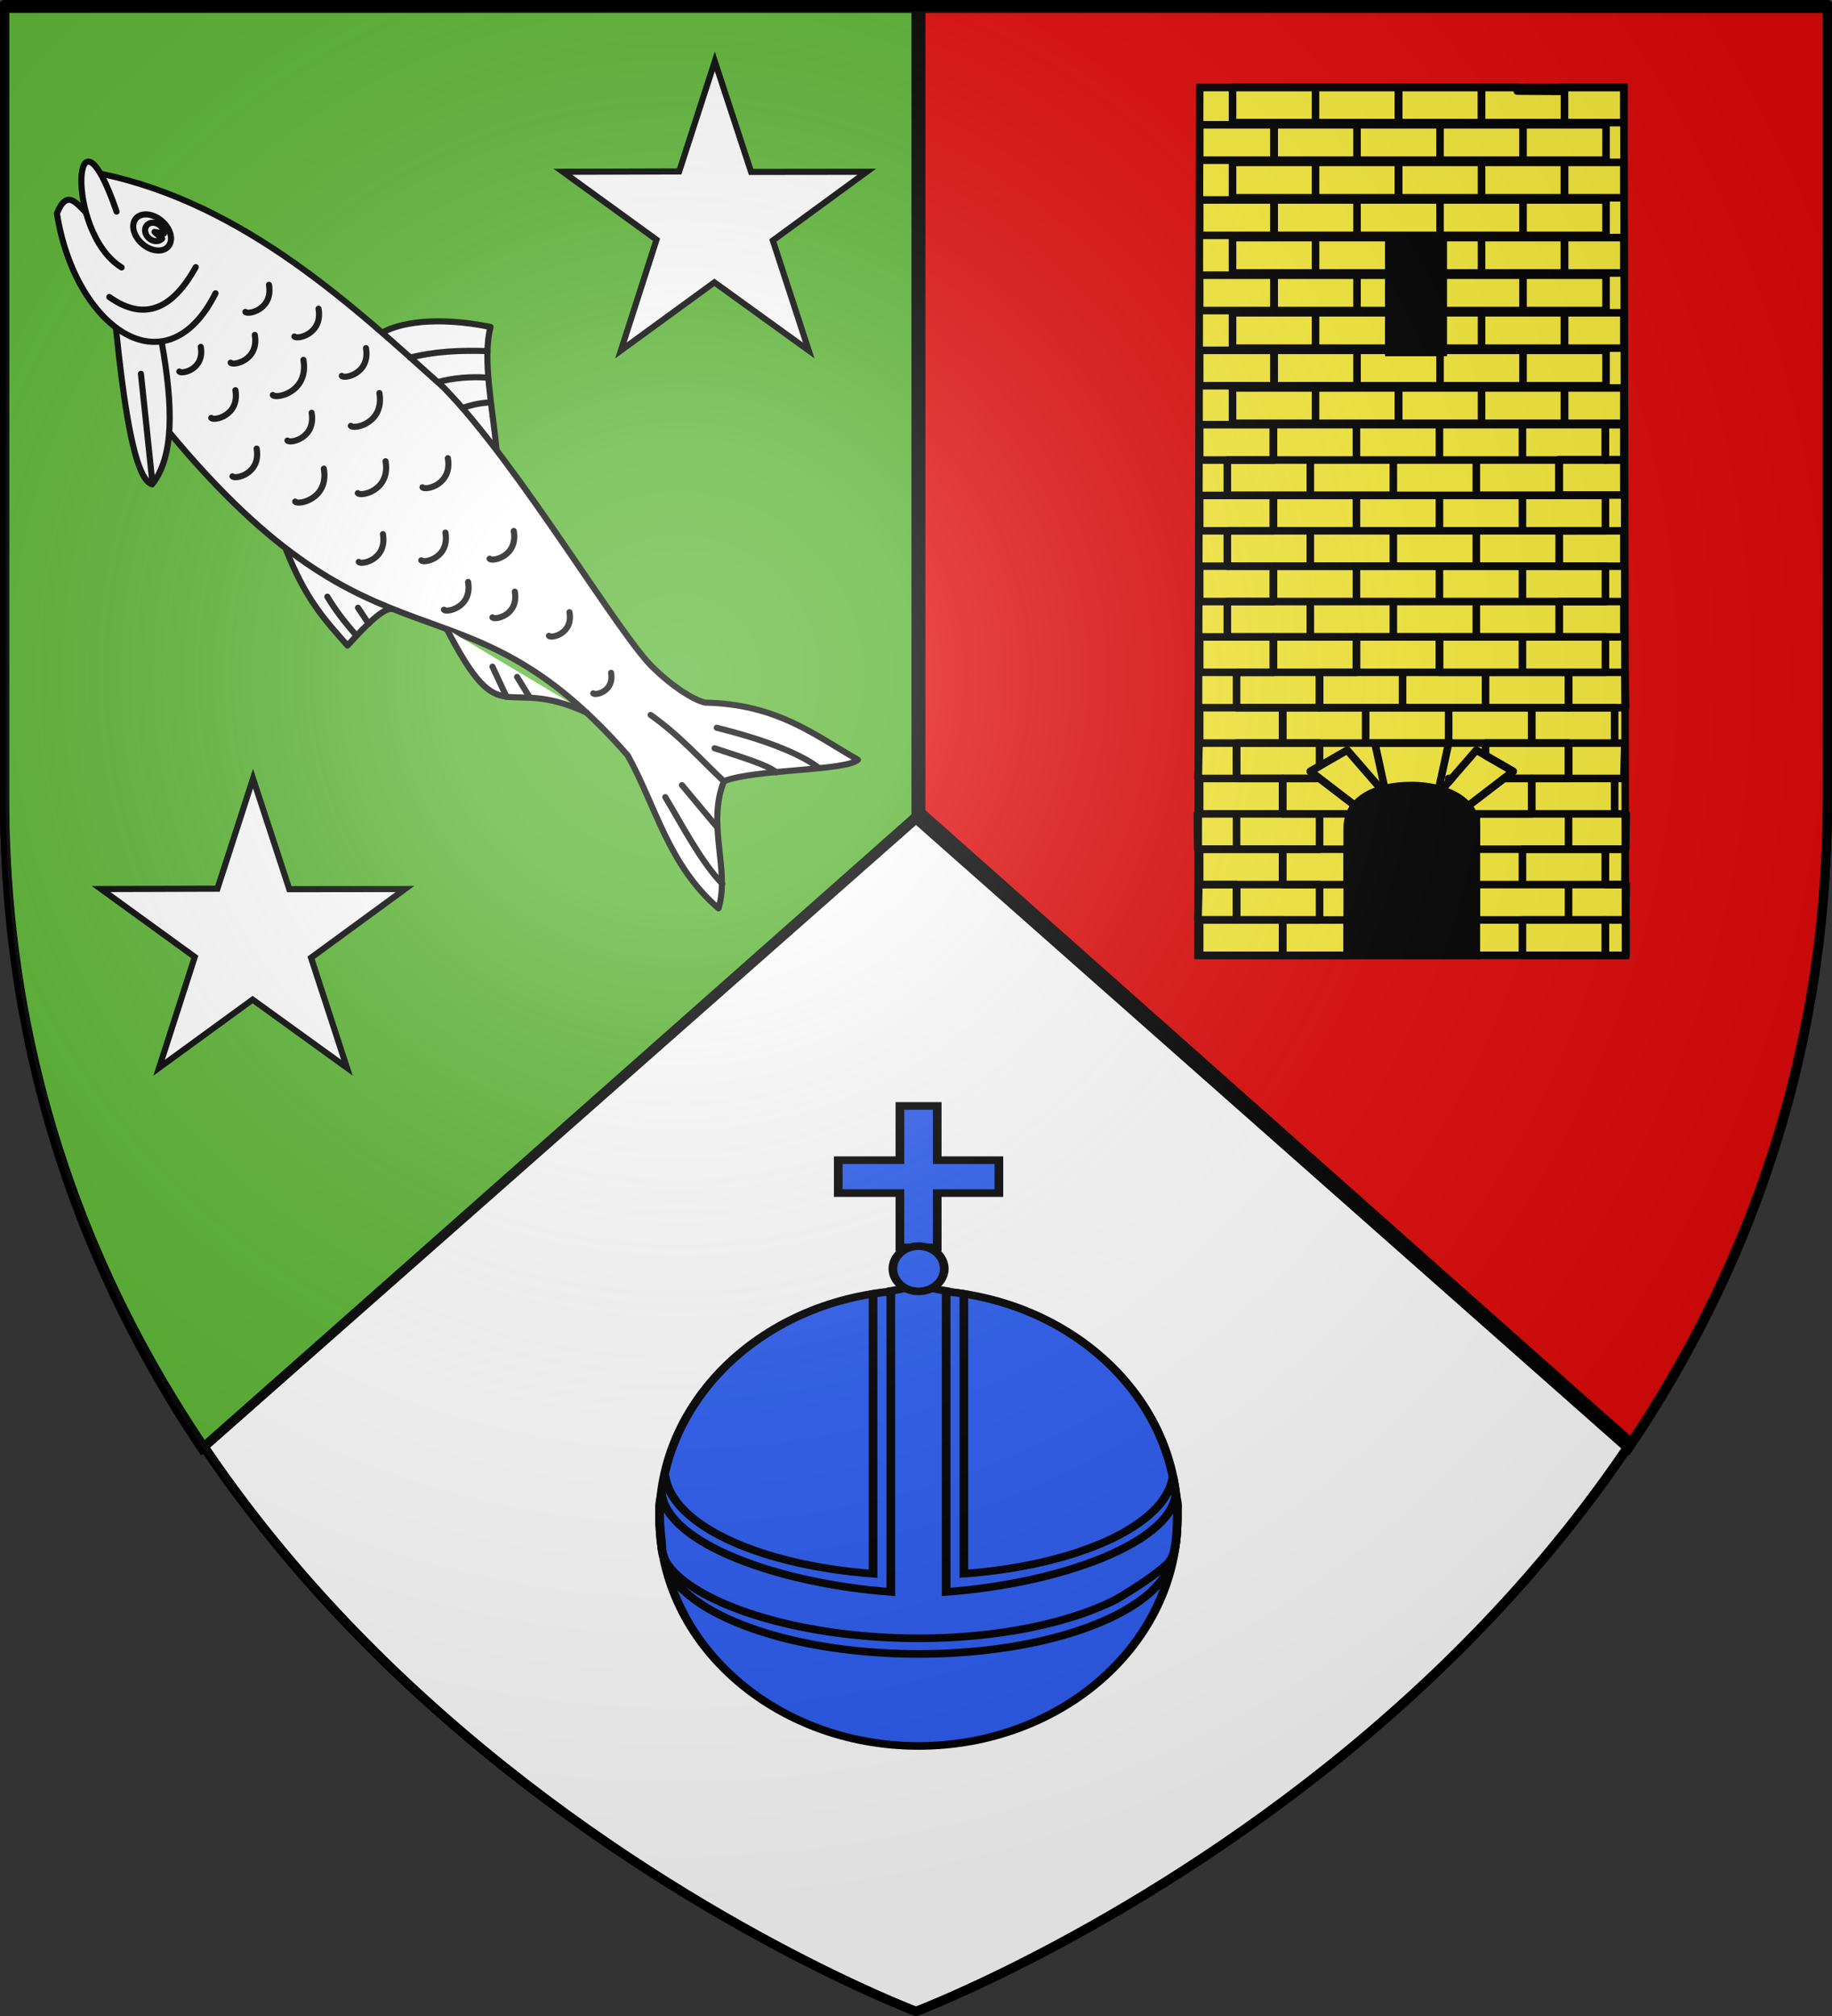 <svg xmlns="http://www.w3.org/2000/svg" xmlns:xlink="http://www.w3.org/1999/xlink" width="600" height="660" version="1.0"><rect width="100%" height="100%" fill="#333333" stroke="none"/><desc>Flag of Canton of Valais (Wallis)</desc><defs><radialGradient xlink:href="#a" id="e" cx="221.445" cy="226.331" r="300" fx="221.445" fy="226.331" gradientTransform="matrix(1.353 0 0 1.349 -77.178 -84.247)" gradientUnits="userSpaceOnUse"/><linearGradient id="a"><stop offset="0" style="stop-color:white;stop-opacity:.314"/><stop offset=".19" style="stop-color:white;stop-opacity:.251"/><stop offset=".6" style="stop-color:#6b6b6b;stop-opacity:.125"/><stop offset="1" style="stop-color:black;stop-opacity:.125"/></linearGradient></defs><g style="display:inline"><path d="M300 658.5S1.5 546.062 1.5 260.317V1.501h597v258.817C598.5 546.063 300 658.5 300 658.5z" style="color:#000;fill:#fff;fill-opacity:1;fill-rule:evenodd;stroke:#000;stroke-width:3.002;stroke-linecap:butt;stroke-linejoin:round;stroke-miterlimit:4;stroke-opacity:1;stroke-dasharray:none;stroke-dashoffset:0;marker:none;visibility:visible;display:inline;overflow:visible"/><path d="M598.496 2.74v259.197c0 85.905-27.189 156.107-65.187 212.31L300.004 268.092V2.741z" style="color:#000;fill:#e20909;fill-opacity:.995;fill-rule:evenodd;stroke:#000;stroke-width:3.008;stroke-linecap:butt;stroke-linejoin:miter;stroke-miterlimit:4;stroke-opacity:1;stroke-dasharray:none;stroke-dashoffset:0;marker:none;visibility:visible;display:inline;overflow:visible"/><path d="M1.498 2.734v259.204c0 85.907 26.958 156.111 64.634 212.314l233.87-206.158V2.734z" style="fill:#5ab532;fill-opacity:1;fill-rule:evenodd;stroke:#000;stroke-width:2.995;stroke-linecap:butt;stroke-linejoin:miter;stroke-miterlimit:4;stroke-opacity:1;stroke-dasharray:none;display:inline"/><path d="m66.934 473.518 234.562-207.535M533.885 472.04 301.65 265.983m-.069.825V1.916" style="fill:none;fill-rule:evenodd;stroke:#000;stroke-width:3;stroke-linecap:butt;stroke-linejoin:miter;stroke-miterlimit:4;stroke-opacity:1"/><g style="fill:#fff;stroke:#000;stroke-opacity:1;stroke-width:4.278;stroke-miterlimit:4;stroke-dasharray:none"><g style="fill:#fff;display:inline;stroke:#000;stroke-opacity:1;stroke-width:1.958;stroke-miterlimit:4;stroke-dasharray:none"><path d="M490.945 443.566c1.983-5.558 9.085-15.003 24.94-24.015 4.565 9.383 17.615 19.159 27.42 28.542M512.725 516.162c15.94 8.422 25.3 9.15 35.64 10.571.218-13.917 1.6-17.358 3.248-18.405" style="fill:#fff;stroke:#000;stroke-width:1.958;stroke-linecap:round;stroke-linejoin:round;stroke-opacity:1;stroke-miterlimit:4;stroke-dasharray:none" transform="scale(1.021)rotate(41.053 756.895 -216.59)"/><path d="M389.377 464.59c41.24-23.114 89.712-21.06 127.704-20.525 34.84 2.688 96.617 23.607 110.672 23.651 6.877.394 15.44-.522 19.139-2.533 17.779-14.808 33.153-15.184 48.995-18.373-.54 5.266-22.777 23.734-27.89 33.37 4.89 14.236 20.504 20.456 25.443 31.937-21.373.075-36.61-11.521-54.132-17.863-81.418-11.155-73.783 35.647-179.18 18.405" style="fill:#fff;stroke:#000;stroke-width:1.958;stroke-linecap:round;stroke-linejoin:round;stroke-opacity:1;stroke-miterlimit:4;stroke-dasharray:none" transform="scale(1.021)rotate(41.053 756.895 -216.59)"/><path d="M439.44 492.424c16.434 13.224 27.145 25.05 27.726 36.475-5.496 2.674-25.131-14.702-41.91-30.384" style="fill:#fff;stroke:#000;stroke-width:1.958;stroke-linecap:round;stroke-linejoin:round;stroke-opacity:1;stroke-miterlimit:4;stroke-dasharray:none" transform="scale(1.021)rotate(41.053 756.895 -216.59)"/><path d="M442.264 469.353c8.833 34.28-26.793 37.92-55.176 14.113-2.855-8.19 2.757-6.467 6.802-6.377" style="fill:#fff;stroke:#000;stroke-width:1.958;stroke-linecap:round;stroke-linejoin:round;stroke-opacity:1;stroke-miterlimit:4;stroke-dasharray:none" transform="scale(1.021)rotate(41.053 756.895 -216.59)"/><path d="M431.98 467.187c3.048 14.422-.368 23.994-14.617 25.443" style="fill:#fff;stroke:#000;stroke-width:1.958;stroke-linecap:round;stroke-linejoin:round;stroke-miterlimit:4;stroke-opacity:1;stroke-dasharray:none" transform="scale(1.021)rotate(41.053 756.895 -216.59)"/><path d="M414.115 482.886c-21.425 3.56-49.802-33.713-12.991-12.45M568.935 501.832c36.246 14.278 22.668-.886 51.417-9.272" style="fill:#fff;stroke:#000;stroke-width:1.958;stroke-linecap:round;stroke-linejoin:round;stroke-opacity:1;stroke-miterlimit:4;stroke-dasharray:none" transform="scale(1.021)rotate(41.053 756.895 -216.59)"/><path d="M420.977 468c0 2.666-3.072 4.827-6.862 4.827s-6.86-2.161-6.86-4.828c0-2.666 3.071-4.828 6.86-4.828s6.862 2.162 6.862 4.828" style="fill:#fff;stroke:#000;stroke-width:1.958;stroke-linecap:round;stroke-linejoin:round;stroke-miterlimit:4;stroke-opacity:1;stroke-dasharray:none" transform="scale(1.021)rotate(41.053 756.895 -216.59)"/><path d="M452.55 459.067c0 1.33-1.16 2.464-2.737 2.673-1.576.21-3.102-.566-3.598-1.83-.497-1.265.183-2.643 1.603-3.25s3.16-.266 4.103.807l-2.62 1.6z" style="fill:#fff;stroke:#000;stroke-width:1.958;stroke-linecap:round;stroke-linejoin:round;stroke-miterlimit:4;stroke-opacity:1;stroke-dasharray:none" transform="matrix(.77 .671 -.671 .77 12.677 -579.037)"/><path d="M668.116 480.248c-9.786-.278-19.6-1.793-31.803-.61M678.824 467.03c-3.793.04-12.205 3.93-20.029 7.195M688.076 457.02c-8.42.6-20.475 5.346-33.07 11.791M689.177 505.395c-10.105-.972-21.9-5.7-32.006-8.976M676.067 492.796c-5.593-.902-11.817-1.883-17.41-2.785M520.216 426.046c-6.914 5.575-12.922 11.452-17.323 17.864M525.944 432.346c-4.47 3.359-8.351 7.366-11.142 11.564M531.583 437.956c-2.89 2.888-4.163 4.969-5.413 7.037M441.182 504.539l25.836 24.034M533.207 519.155c4.62 1.516 9.7 2.57 15.158 3.248M542.951 515.365l5.955 1.624M587.882 501.29l9.743 4.332M596.001 498.584l7.352 2.284M453.402 456.038c6.345 5.19 1.184 11.839 0 11.514M460.537 471.145c6.503 5.319 1.213 12.134 0 11.8M470.436 451.38c6.504 5.319 1.213 12.134 0 11.801M477.547 466.925c8.242 6.74 1.538 15.377 0 14.955M449.987 485.416c5.777 4.724 1.078 10.778 0 10.482M467.478 488.585c6.504 5.319 1.214 12.134 0 11.8M490.673 478c6.503 5.318 1.213 12.133 0 11.8M484.913 498.237c6.504 5.318 1.213 12.133 0 11.8M490.206 450.913c6.503 5.319 1.213 12.134 0 11.801M502.906 458.944c7.689 6.287 1.434 14.344 0 13.95M505.399 488.939c7.714 6.308 1.439 14.393 0 13.998M518.767 474.142c7.473 6.11 1.395 13.94 0 13.558M533.194 460.278c6.82 5.577 1.273 12.723 0 12.374M533.481 492.321c6.504 5.319 1.214 12.134 0 11.8M548.27 478.778c6.504 5.318 1.213 12.133 0 11.8M564.46 463.99c6.503 5.318 1.213 12.133 0 11.8M564.148 485.939c6.504 5.318 1.214 12.133 0 11.8M577.498 478.45c6.02 4.922 1.123 11.23 0 10.921M595.052 471.895c5.534 4.526 1.032 10.326 0 10.042M617.879 477.785c4.808 3.932.897 8.97 0 8.724" style="fill:#fff;stroke:#000;stroke-width:1.958;stroke-linecap:round;stroke-linejoin:round;stroke-miterlimit:4;stroke-opacity:1;stroke-dasharray:none" transform="scale(1.021)rotate(41.053 756.895 -216.59)"/></g></g><path d="m234.105 20.086 11.883 36.199 37.88-.044-30.755 22.487 11.748 36.013-30.89-22.301-30.621 22.301 11.664-36.27-30.672-22.23 38.1-.115z" style="fill:#fff;fill-opacity:1;stroke:#000;stroke-width:2;stroke-miterlimit:4;stroke-opacity:1;stroke-dasharray:none;stroke-dashoffset:0"/><path d="m82.87 254.9 11.882 36.2 37.88-.044-30.755 22.487 11.748 36.013-30.89-22.301-30.621 22.301 11.664-36.27-30.672-22.23 38.1-.115z" style="fill:#fff;fill-opacity:1;stroke:#000;stroke-width:2;stroke-miterlimit:4;stroke-opacity:1;stroke-dasharray:none;stroke-dashoffset:0;display:inline"/><g style="fill:#2b5df2;fill-opacity:1;stroke:#000;stroke-width:5.861;stroke-miterlimit:4;stroke-opacity:1;stroke-dasharray:none;display:inline"><path d="M470.282 393.993c0 96.701-78.392 175.093-175.093 175.093s-175.093-78.392-175.093-175.093S198.488 218.9 295.189 218.9s175.093 78.392 175.093 175.093z" style="fill:#2b5df2;fill-opacity:1;stroke:#000;stroke-width:5.861;stroke-miterlimit:4;stroke-opacity:1;stroke-dasharray:none" transform="matrix(.484 0 0 .426 157.938 329.164)"/><path d="M299.94 184.906c-10.484 0-20.74.919-30.719 2.688v215.094c-77.259-6.602-136.274-37.518-140.75-75.313-1.994 10.568-3.625 21.48-3.625 32.625 0 7.788.513 15.449 1.5 22.969 1.311 7.15 3.4 16.544 7.813 24 21.927 33.197 88.352 57.344 165.937 57.344 71.656 0 133.15-20.606 159.188-49.907 3.502-3.941 6.373-8.023 8.53-12.25 3.115-6.102 4.753-12.48 5.595-19.031 1.23-7.425 1.522-15.435 1.625-23.125 0-10.803-1-21.393-2.875-31.656-5.378 37.407-64.637 67.86-141.5 74.344V187.594a176 176 0 0 0-30.72-2.688z" style="fill:#2b5df2;fill-opacity:1;stroke:#000;stroke-width:5.861;stroke-miterlimit:4;stroke-opacity:1;stroke-dasharray:none;display:inline" transform="matrix(.484 0 0 .426 155.641 343.662)"/><path d="M299.94 182.661c-10.484 0-8.74.919-18.719 2.688v231.339c-77.259-6.602-150.655-37.518-155.13-75.313-1.994 10.568-1.245 7.48-1.245 18.625 0 7.788 1.148 15.413 1.5 22.969.447 9.592 5.644 16.262 12.182 22.763 28.778 27.526 92.649 46.58 161.568 46.58 53.201 0 100.801-11.358 132.447-29.2 6.44-4.037 24.84-16.84 34.141-26.316 4.194-3.674 5.882-8.432 6.725-13.671 1.23-7.425 1.522-15.435 1.625-23.125 0-10.803.984-7.393-.891-17.656-5.378 37.407-78.621 67.86-155.484 74.344V185.349c-9.98-1.77-8.235-2.688-18.72-2.688z" style="fill:#2b5df2;fill-opacity:1;stroke:#000;stroke-width:5.861;stroke-miterlimit:4;stroke-opacity:1;stroke-dasharray:none;display:inline" transform="matrix(.484 0 0 .426 155.641 343.662)"/><path d="M287.372 43.19V84.9H245.64v25.278h41.732v41.71h25.256v-41.71h41.732V84.9h-41.732V43.19z" style="fill:#2b5df2;fill-opacity:1;stroke:#000;stroke-width:5.861;stroke-miterlimit:4;stroke-opacity:1;stroke-dasharray:none" transform="matrix(.484 0 0 .426 155.641 343.662)"/><path d="M328.86 182.422c0 9.608-7.788 17.397-17.396 17.397s-17.397-7.789-17.397-17.397 7.789-17.397 17.397-17.397 17.397 7.79 17.397 17.397z" style="fill:#2b5df2;fill-opacity:1;stroke:#000;stroke-width:5.861;stroke-miterlimit:4;stroke-opacity:1;stroke-dasharray:none" transform="matrix(.484 0 0 .426 150.096 337.649)"/></g><path d="m906.698-38.274.832 433.11H694.075l.833-433.11z" style="fill:#fcef3c;fill-opacity:1;fill-rule:evenodd;stroke:#000;stroke-width:3.78;stroke-linecap:butt;stroke-linejoin:miter;stroke-miterlimit:4;stroke-opacity:1;stroke-dasharray:none;display:inline" transform="matrix(.656 0 0 .656 -62.956 53.754)"/><path d="M768.574 394.836v-63.567c0-14.126 13.812-21.188 32.229-21.188 16.114 0 32.229 7.062 32.229 21.188v63.567z" style="fill:#000;fill-opacity:1;fill-rule:evenodd;stroke:#000;stroke-width:3.78;stroke-linecap:butt;stroke-linejoin:miter;stroke-miterlimit:4;stroke-opacity:1;stroke-dasharray:none;display:inline" transform="matrix(.656 0 0 .656 -62.956 53.754)"/><path d="m786.99 310.08-4.604-21.188h36.833l-4.604 21.189" style="fill:none;stroke:#000;stroke-width:3.78;stroke-linecap:butt;stroke-linejoin:miter;stroke-miterlimit:4;stroke-opacity:1;stroke-dasharray:none;display:inline" transform="matrix(.656 0 0 .656 -62.956 53.754)"/><path d="m786.99 313.612-18.416-21.189-18.416 10.595 23.02 17.657zM814.615 313.612l18.417-21.189 18.416 10.595-23.02 17.657z" style="fill:none;stroke:#000;stroke-width:3.78;stroke-linecap:butt;stroke-linejoin:round;stroke-miterlimit:4;stroke-opacity:1;stroke-dasharray:none;display:inline" transform="matrix(.656 0 0 .656 -62.956 53.754)"/><path d="M694.527 359.521h18.798v17.658h-19.296z" style="fill:none;stroke:#000;stroke-width:3.78;stroke-linecap:round;stroke-linejoin:round;stroke-miterlimit:4;stroke-opacity:1;stroke-dashoffset:0" transform="matrix(.656 0 0 .656 -62.956 53.754)"/><path d="M713.325 359.521h41.437v17.658h-41.437zM694.908 341.864h41.437v17.657h-41.437z" style="fill:none;stroke:#000;stroke-width:3.78;stroke-linecap:round;stroke-linejoin:round;stroke-miterlimit:4;stroke-opacity:1;stroke-dashoffset:0;display:inline" transform="matrix(.656 0 0 .656 -62.956 53.754)"/><path d="M694.908 377.179h41.437v17.657h-41.437zM713.325 324.206h41.437v17.658h-41.437zM693.73 324.206h19.595v17.658H693.93zM694.908 306.55h41.437v17.656h-41.437zM694.627 288.892h18.698v17.657h-19.296zM694.908 271.234h41.437v17.658h-41.437zM833.032 359.521h46.04v17.657h-46.04zM879.073 359.521h28.802l-.298 17.658h-28.504zM856.052 341.864h41.437v17.657h-41.437z" style="fill:none;stroke:#000;stroke-width:3.78;stroke-linecap:round;stroke-linejoin:round;stroke-miterlimit:4;stroke-opacity:1;stroke-dashoffset:0;display:inline" transform="matrix(.656 0 0 .656 -62.956 53.754)"/><path d="M833.032 324.206h46.04v17.658h-46.04zM879.073 324.206h28.802l-.298 17.658h-28.504zM860.656 306.55h41.437v17.656h-41.437zM879.073 288.892h28.105l-.498 17.657h-27.607zM860.656 271.234h41.437v17.658h-41.437z" style="fill:none;stroke:#000;stroke-width:3.78;stroke-linecap:round;stroke-linejoin:round;stroke-miterlimit:4;stroke-opacity:1;stroke-dashoffset:0;display:inline" transform="matrix(.656 0 0 .656 -62.956 53.754)"/><path d="M819.22 271.234h41.436v17.658H819.22zM736.345 271.234h41.437v17.658h-41.437zM777.782 271.234h41.437v17.658h-41.437zM856.052 377.179h41.437v17.657h-41.437z" style="fill:none;stroke:#000;stroke-width:3.78;stroke-linecap:round;stroke-linejoin:round;stroke-miterlimit:4;stroke-opacity:1;stroke-dashoffset:0;display:inline" transform="matrix(.656 0 0 .656 -62.956 53.754)"/><path d="M897.49 377.179h10.286v17.657h-10.287zM897.49 341.864h9.887l-.1 17.657h-9.788zM754.762 253.577h41.437v17.657h-41.437zM796.199 253.577h41.437v17.657h-41.437zM837.636 253.577h41.437v17.657h-41.437zM773.178 235.92h41.437v17.657h-41.437z" style="fill:none;stroke:#000;stroke-width:3.78;stroke-linecap:round;stroke-linejoin:round;stroke-miterlimit:4;stroke-opacity:1;stroke-dashoffset:0;display:inline" transform="matrix(.656 0 0 .656 -62.956 53.754)"/><path d="M713.325 253.577h41.437v17.657h-41.437zM731.741 235.92h41.437v17.657h-41.437zM814.615 235.92h41.437v17.657h-41.437zM856.052 235.92h41.437v17.657h-41.437z" style="fill:none;stroke:#000;stroke-width:3.78;stroke-linecap:round;stroke-linejoin:round;stroke-miterlimit:4;stroke-opacity:1;stroke-dashoffset:0;display:inline" transform="matrix(.656 0 0 .656 -62.956 53.754)"/><path d="M750.158 218.262h41.437v17.658h-41.437zM791.595 218.262h41.437v17.658h-41.437zM833.032 218.262h41.437v17.658h-41.437zM708.72 218.262h41.438v17.658H708.72zM814.615 200.605h41.437v17.657h-41.437zM856.052 200.605h41.437v17.657h-41.437zM773.178 200.605h41.437v17.657h-41.437zM731.741 200.605h41.437v17.657h-41.437z" style="fill:none;stroke:#000;stroke-width:3.78;stroke-linecap:round;stroke-linejoin:round;stroke-miterlimit:4;stroke-opacity:1;stroke-dashoffset:0;display:inline" transform="matrix(.656 0 0 .656 -62.956 53.754)"/><path d="M708.72 182.947h41.438v17.658H708.72zM750.158 182.947h41.437v17.658h-41.437zM791.595 182.947h41.437v17.658h-41.437zM833.032 182.947h41.437v17.658h-41.437zM856.052 165.29h41.437v17.657h-41.437zM814.615 165.29h41.437v17.657h-41.437zM773.178 165.29h41.437v17.657h-41.437zM731.741 165.29h41.437v17.657h-41.437z" style="fill:none;stroke:#000;stroke-width:3.78;stroke-linecap:round;stroke-linejoin:round;stroke-miterlimit:4;stroke-opacity:1;stroke-dashoffset:0;display:inline" transform="matrix(.656 0 0 .656 -62.956 53.754)"/><path d="M708.72 147.633h41.438v17.657H708.72zM750.158 147.633h41.437v17.657h-41.437zM833.032 147.633h41.437v17.657h-41.437zM856.052 129.975h41.437v17.658h-41.437zM814.615 129.975h41.437v17.658h-41.437zM773.178 129.975h41.437v17.658h-41.437zM731.741 129.975h41.437v17.658h-41.437z" style="fill:none;stroke:#000;stroke-width:3.78;stroke-linecap:round;stroke-linejoin:round;stroke-miterlimit:4;stroke-opacity:1;stroke-dashoffset:0;display:inline" transform="matrix(.656 0 0 .656 -62.956 53.754)"/><path d="M694.917 129.99v17.657h36.824v-17.658zM874.45 182.961v17.658h32.239V182.96zM874.45 218.276v17.657h32.239v-17.657zM879.082 253.59v17.658h28.495l-.283-17.657zM736.327 377.192v17.658h32.238v-17.658zM736.327 341.878v17.657h32.238v-17.657zM694.917 235.933v17.658h36.824v-17.658zM694.917 200.619v17.657h36.824v-17.657zM694.917 165.304v17.657h36.824v-17.657zM897.471 129.99v17.657h9.218v-17.658zM736.327 306.563v17.657h33.587c.623-1.51 1.499-2.87 2.518-4.138l-17.625-13.52z" style="fill:none;stroke:#000;stroke-width:3.78;stroke-linecap:round;stroke-linejoin:round;stroke-miterlimit:4;stroke-opacity:1;stroke-dashoffset:0;display:inline" transform="matrix(.656 0 0 .656 -62.956 53.754)"/><path d="M713.307 288.906v17.657h41.455v-.035l-4.586-3.517 4.586-2.656v-11.45zM819.237 306.563v1.724l1.484-1.724zm27.562 0-17.895 13.726c1.032 1.205 1.901 2.51 2.563 3.931h29.18v-17.657z" style="fill:none;stroke:#000;stroke-width:3.78;stroke-linecap:round;stroke-linejoin:round;stroke-miterlimit:4;stroke-opacity:1;stroke-dashoffset:0;display:inline" transform="matrix(.656 0 0 .656 -62.956 53.754)"/><path d="M837.627 288.906v6.173l13.803 7.932-4.63 3.552h32.282v-17.657zM711.316 111.667h41.437v17.657h-41.437zM752.753 111.667h41.438v17.657h-41.438z" style="fill:none;stroke:#000;stroke-width:3.78;stroke-linecap:round;stroke-linejoin:round;stroke-miterlimit:4;stroke-opacity:1;stroke-dashoffset:0;display:inline" transform="matrix(.656 0 0 .656 -62.956 53.754)"/><path d="M794.19 111.667h41.438v17.657H794.19zM835.628 111.667h41.437v17.657h-41.437zM732.035 92.906h41.437v17.657h-41.437zM773.472 92.906h41.437v17.657h-41.437zM814.909 92.906h41.437v17.657H814.91zM856.346 92.906h41.437v17.657h-41.437z" style="fill:none;stroke:#000;stroke-width:3.78;stroke-linecap:round;stroke-linejoin:round;stroke-miterlimit:4;stroke-opacity:1;stroke-dashoffset:0;display:inline" transform="matrix(.656 0 0 .656 -62.956 53.754)"/><path d="M694.914 92.906v17.657h37.139V92.906zM877.056 111.667v17.657h29.63v-17.657zM711.316 74.145h41.437v17.657h-41.437zM752.753 74.145h41.438v17.657h-41.438z" style="fill:none;stroke:#000;stroke-width:3.78;stroke-linecap:round;stroke-linejoin:round;stroke-miterlimit:4;stroke-opacity:1;stroke-dashoffset:0;display:inline" transform="matrix(.656 0 0 .656 -62.956 53.754)"/><path d="M794.19 74.145h41.438v17.657H794.19zM835.628 74.145h41.437v17.657h-41.437z" style="fill:none;stroke:#000;stroke-width:3.78;stroke-linecap:round;stroke-linejoin:round;stroke-miterlimit:4;stroke-opacity:1;stroke-dashoffset:0;display:inline" transform="matrix(.656 0 0 .656 -62.956 53.754)"/><path d="M877.056 74.145v17.657h29.63V74.145zM856.346 55.384h41.437V73.04h-41.437zM814.909 55.384h41.437V73.04H814.91zM773.472 55.384h41.437V73.04h-41.437zM732.035 55.384h41.437V73.04h-41.437z" style="fill:none;stroke:#000;stroke-width:3.78;stroke-linecap:round;stroke-linejoin:round;stroke-miterlimit:4;stroke-opacity:1;stroke-dashoffset:0;display:inline" transform="matrix(.656 0 0 .656 -62.956 53.754)"/><path d="M694.914 55.384V73.04h37.139V55.384zM711.316 36.623h41.437V54.28h-41.437zM752.753 36.623h41.438V54.28h-41.438z" style="fill:none;stroke:#000;stroke-width:3.78;stroke-linecap:round;stroke-linejoin:round;stroke-miterlimit:4;stroke-opacity:1;stroke-dashoffset:0;display:inline" transform="matrix(.656 0 0 .656 -62.956 53.754)"/><path d="M794.19 36.623h41.438V54.28H794.19zM835.628 36.623h41.437V54.28h-41.437z" style="fill:none;stroke:#000;stroke-width:3.78;stroke-linecap:round;stroke-linejoin:round;stroke-miterlimit:4;stroke-opacity:1;stroke-dashoffset:0;display:inline" transform="matrix(.656 0 0 .656 -62.956 53.754)"/><path d="M877.056 36.623V54.28h29.63V36.623zM694.914 17.862v17.657h37.139V17.862z" style="fill:none;stroke:#000;stroke-width:3.78;stroke-linecap:round;stroke-linejoin:round;stroke-miterlimit:4;stroke-opacity:1;stroke-dashoffset:0;display:inline" transform="matrix(.656 0 0 .656 -62.956 53.754)"/><path d="M732.035 17.862h41.437v17.657h-41.437zM773.472 17.862h41.437v17.657h-41.437zM814.909 17.862h41.437v17.657H814.91zM856.346 17.862h41.437v17.657h-41.437zM835.628-.899h41.437v17.657h-41.437zM794.19-.899h41.438v17.657H794.19z" style="fill:none;stroke:#000;stroke-width:3.78;stroke-linecap:round;stroke-linejoin:round;stroke-miterlimit:4;stroke-opacity:1;stroke-dashoffset:0;display:inline" transform="matrix(.656 0 0 .656 -62.956 53.754)"/><path d="M752.753-.899h41.438v17.657h-41.438zM711.316-.899h41.437v17.657h-41.437zM732.035-19.66h41.437v17.657h-41.437zM773.472-19.66h41.437v17.657h-41.437zM814.909-19.66h41.437v17.657H814.91zM856.346-19.66h41.437v17.657h-41.437zM877.056-.899v17.657h29.63V-.899z" style="fill:none;stroke:#000;stroke-width:3.78;stroke-linecap:round;stroke-linejoin:round;stroke-miterlimit:4;stroke-opacity:1;stroke-dashoffset:0;display:inline" transform="matrix(.656 0 0 .656 -62.956 53.754)"/><path d="M694.914-19.66v17.657h37.139V-19.66zM711.325-38.42v17.657h41.41v-17.658zM752.735-38.42v17.657h41.456v-17.658z" style="fill:none;stroke:#000;stroke-width:3.78;stroke-linecap:round;stroke-linejoin:round;stroke-miterlimit:4;stroke-opacity:1;stroke-dashoffset:0;display:inline" transform="matrix(.656 0 0 .656 -62.956 53.754)"/><path d="M794.19-38.42v17.657h41.456v-17.658z" style="fill:none;stroke:#000;stroke-width:3.78;stroke-linecap:round;stroke-linejoin:round;stroke-miterlimit:4;stroke-opacity:1;stroke-dashoffset:0;display:inline" transform="matrix(.656 0 0 .656 -62.956 53.754)"/><path d="M835.646-38.42v17.657h41.41v-17.658h-1.619l-.764 2.07-21.222-.139.27-1.93zM877.056-38.42v17.657h29.63v-17.52l.134-.138zM874.223 147.43v17.657h32.463V147.43z" style="fill:none;stroke:#000;stroke-width:3.78;stroke-linecap:round;stroke-linejoin:round;stroke-miterlimit:4;stroke-opacity:1;stroke-dashoffset:0;display:inline" transform="matrix(.656 0 0 .656 -62.956 53.754)"/><path d="M789.087 37.26h27.675v56.933h-27.675z" style="fill:#000;fill-opacity:1;fill-rule:nonzero;stroke:#000;stroke-width:3.289;stroke-linecap:round;stroke-linejoin:miter;stroke-miterlimit:4;stroke-opacity:1;stroke-dashoffset:0" transform="matrix(.656 0 0 .656 -62.956 53.754)"/></g><g style="display:inline"><path d="M300 658.5S1.5 546.18 1.5 260.728V2.176h597v258.552C598.5 546.18 300 658.5 300 658.5z" style="opacity:1;fill:none;fill-opacity:1;fill-rule:evenodd;stroke:#000;stroke-width:3;stroke-linecap:butt;stroke-linejoin:miter;stroke-miterlimit:4;stroke-dasharray:none;stroke-opacity:1"/></g><g style="display:inline"><path d="M300.451 660s298.5-112.32 298.5-397.772V3.677h-597v258.551C1.951 547.68 300.451 660 300.451 660" style="opacity:1;fill:url(#e);fill-opacity:1;fill-rule:evenodd;stroke:none;stroke-width:1px;stroke-linecap:butt;stroke-linejoin:miter;stroke-opacity:1"/></g></svg>